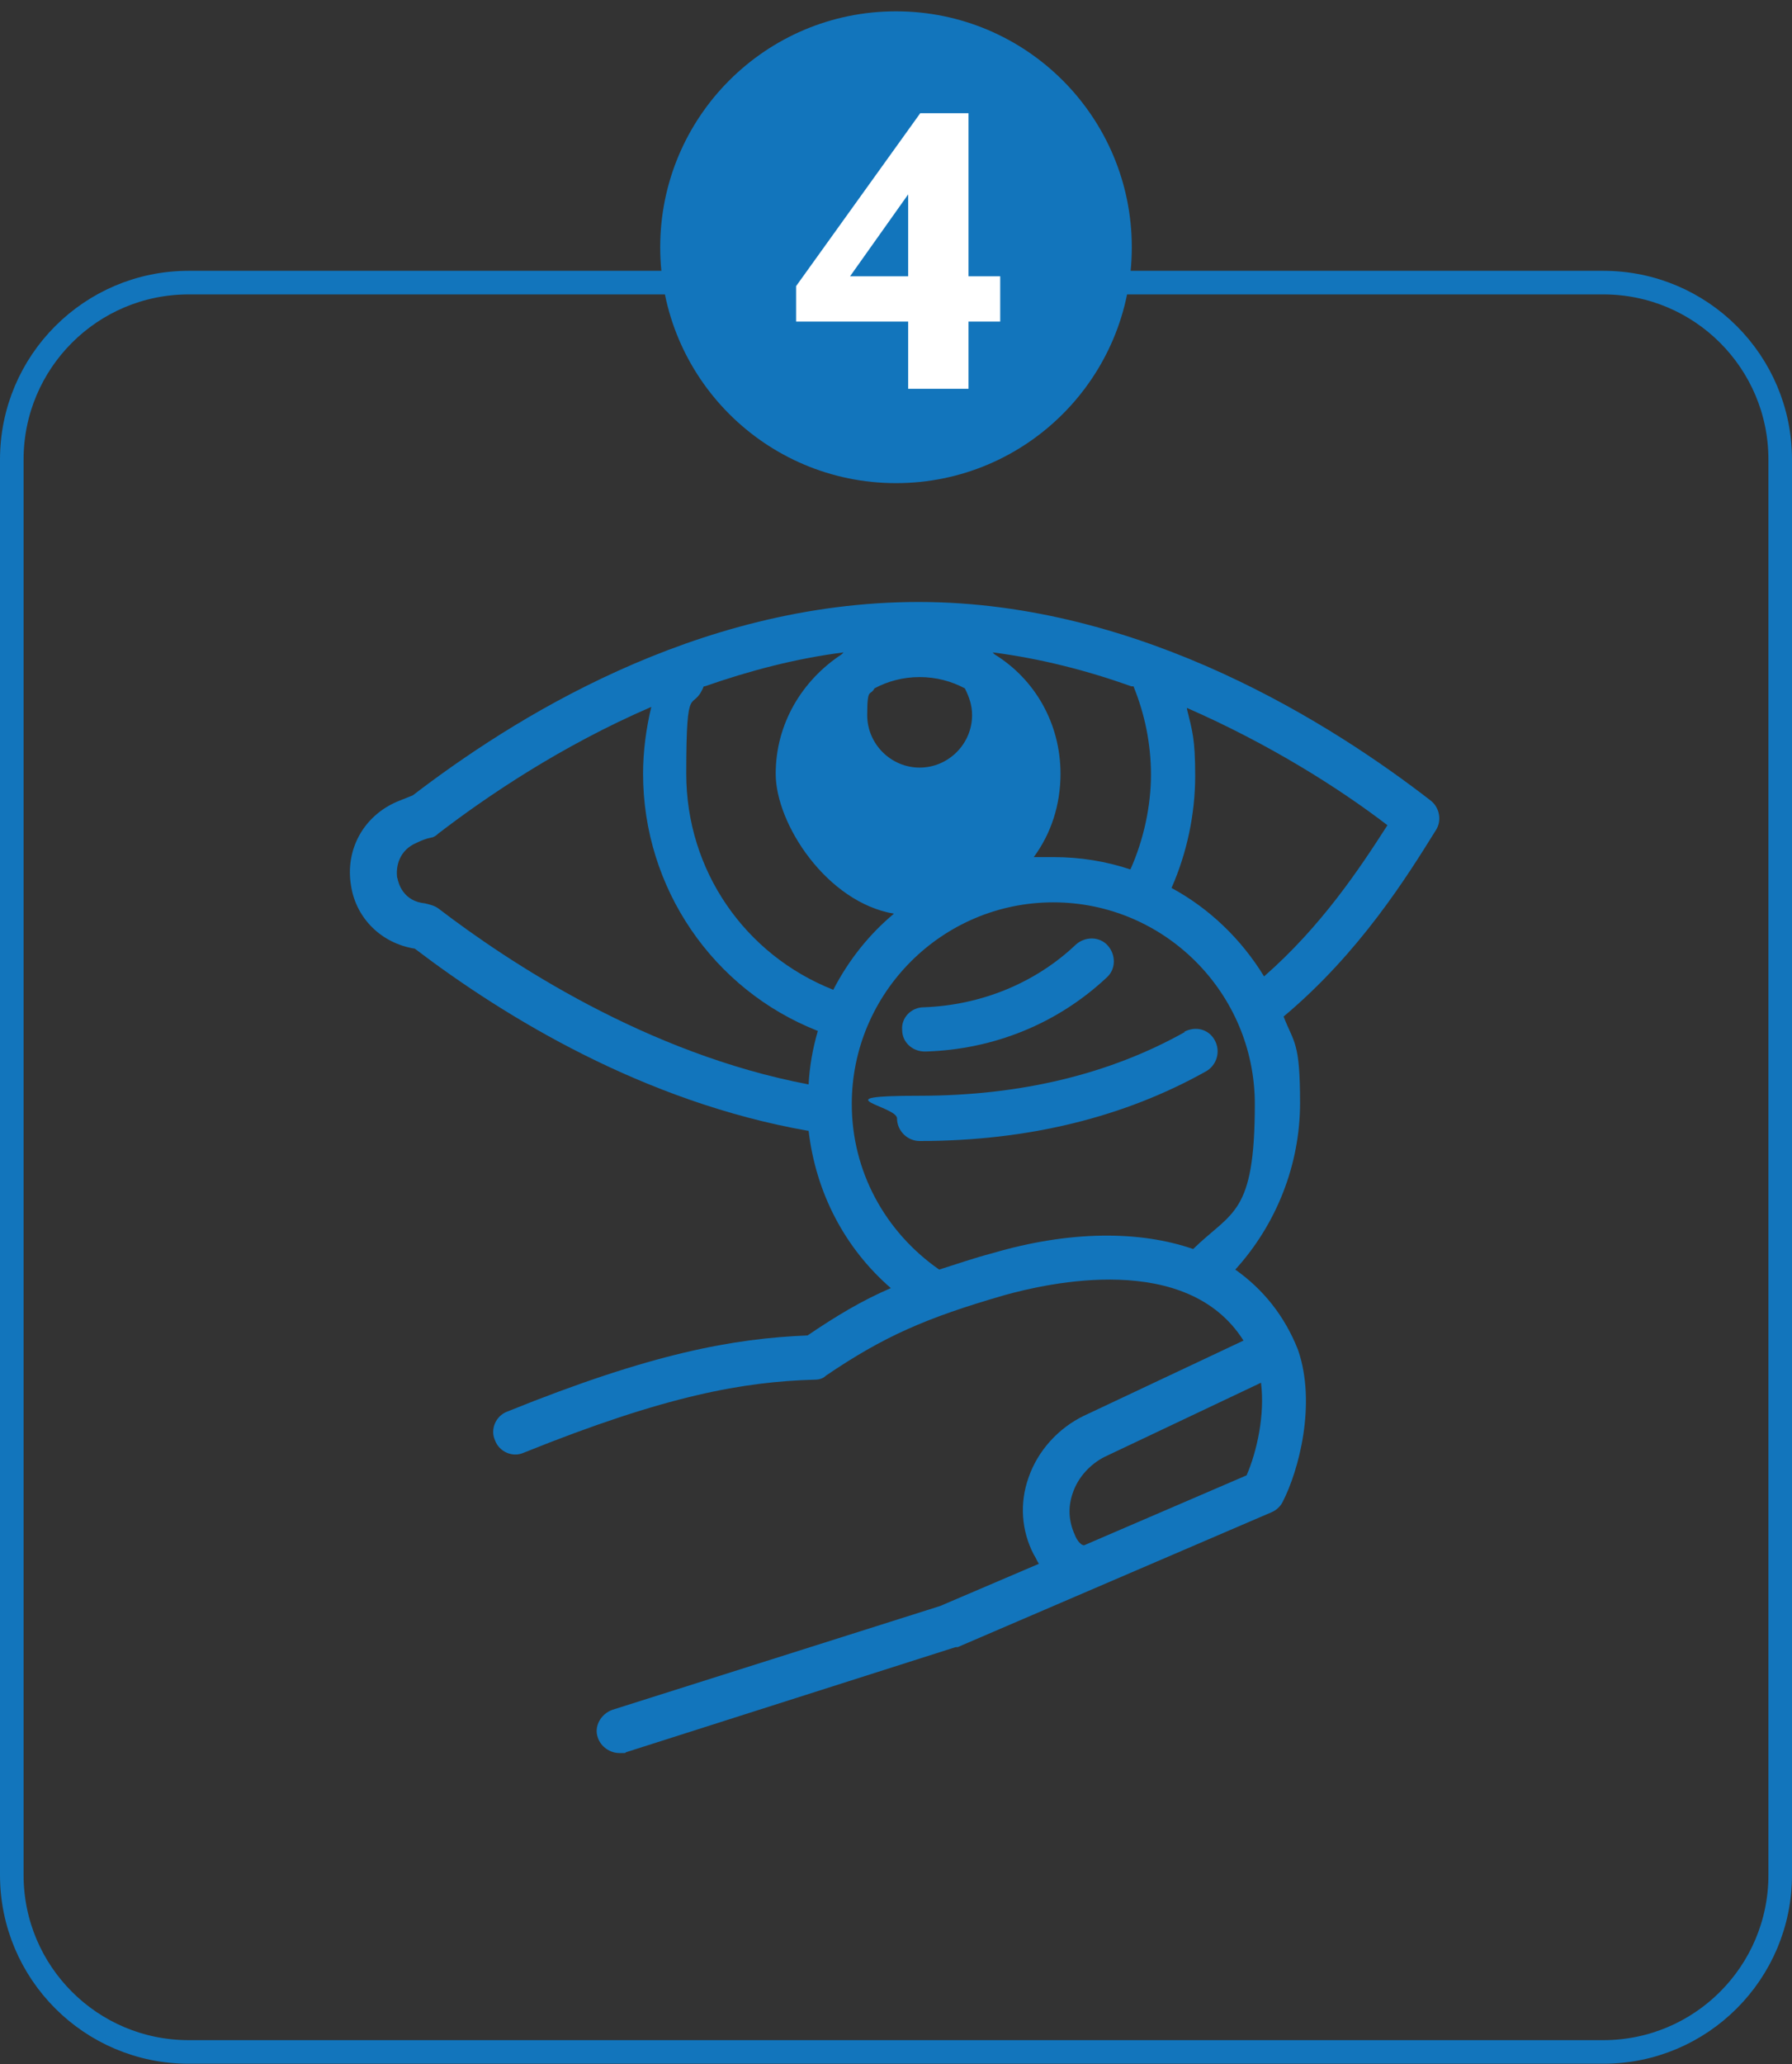 <svg xmlns="http://www.w3.org/2000/svg" width="152" height="175" viewBox="0 0 152 175" fill="none"><rect x="0" y="0" width="152" height="175" fill="#333333" stroke="none"/><path d="M136 23.96H16C7.716 23.96 1 30.676 1 38.96V158.96C1 167.244 7.716 173.96 16 173.96H136C144.284 173.96 151 167.244 151 158.96V38.96C151 30.676 144.284 23.96 136 23.96Z" stroke="#1275BC" stroke-width="2" stroke-miterlimit="10"></path><path d="M69.72 65.686C69.72 70.221 73.383 73.884 77.918 73.884C82.452 73.884 86.115 70.221 86.115 65.686C86.115 61.152 85.941 63.942 85.679 63.157C84.633 66.471 81.493 68.826 77.83 68.826C74.168 68.826 71.028 66.471 69.981 63.157C69.72 63.942 69.546 64.814 69.546 65.686H69.72Z" fill="#1275BC"></path><path d="M78.528 89.146C84.284 88.971 89.691 86.791 93.877 82.867C94.662 82.169 94.662 80.948 93.964 80.163C93.266 79.378 92.046 79.378 91.261 80.076C87.772 83.39 83.15 85.221 78.354 85.396C77.307 85.396 76.435 86.268 76.522 87.314C76.522 88.361 77.394 89.146 78.441 89.146H78.528Z" fill="#1275BC"></path><path d="M100.506 87.489C94.139 91.064 86.552 92.896 78.005 92.896C69.459 92.896 76.087 93.768 76.087 94.814C76.087 95.861 76.959 96.733 78.005 96.733C87.162 96.733 95.36 94.727 102.337 90.803C103.209 90.279 103.558 89.146 103.035 88.186C102.511 87.227 101.378 86.966 100.418 87.489H100.506Z" fill="#1275BC"></path><path d="M68.587 95.861C69.197 101.093 71.639 105.803 75.563 109.204C73.121 110.25 70.941 111.559 68.499 113.216C62.22 113.477 55.331 114.698 43.034 119.669C42.075 120.018 41.552 121.152 41.988 122.111C42.337 123.07 43.47 123.593 44.43 123.157C56.552 118.274 63.092 117.14 69.11 116.966C69.459 116.966 69.808 116.878 70.069 116.617C74.953 113.303 78.528 111.733 85.156 109.814C88.906 108.768 100.68 106.064 105.476 113.652L91.959 120.018C89.778 121.064 88.034 122.983 87.249 125.25C86.465 127.431 86.639 129.785 87.685 131.791C87.86 132.053 87.947 132.314 88.121 132.576L79.749 136.152L51.93 144.96C50.97 145.309 50.36 146.355 50.709 147.314C50.97 148.099 51.755 148.622 52.54 148.622C53.325 148.622 52.889 148.623 53.151 148.535L81.058 139.64C81.058 139.64 81.145 139.64 81.232 139.64L107.831 128.216C108.267 128.041 108.616 127.692 108.79 127.343C110.185 124.64 111.668 118.971 110.098 114.436C108.965 111.559 107.133 109.291 104.778 107.634C108.267 103.797 110.273 98.739 110.273 93.506C110.273 88.274 109.749 88.448 108.877 86.181C115.331 80.774 119.342 74.32 121.784 70.396C122.307 69.611 122.133 68.477 121.348 67.867C113.238 61.588 96.93 51.035 77.918 51.035C58.906 51.035 43.209 61.152 35.011 67.431C34.575 67.605 34.139 67.779 33.703 67.954C30.825 69.175 29.255 72.053 29.778 75.105C30.215 77.896 32.395 79.989 35.185 80.425C42.86 86.268 54.633 93.419 68.499 95.861H68.587ZM106.959 117.227C107.307 119.931 106.61 123.07 105.738 125.076L91.959 131.006C91.61 131.006 91.261 130.396 91.174 130.134C90.65 129 90.563 127.779 90.999 126.559C91.435 125.25 92.482 124.117 93.703 123.506L106.959 117.227ZM101.203 105.89C96.668 104.32 90.738 104.32 84.197 106.239C82.54 106.675 81.058 107.198 79.662 107.634C75.04 104.407 72.249 99.262 72.249 93.593C72.249 84.175 79.924 76.5 89.342 76.5C98.761 76.5 106.435 84.175 106.435 93.593C106.435 103.012 104.517 102.663 101.203 105.89ZM100.68 60.018C107.656 63.07 113.587 66.82 117.685 69.96C115.331 73.623 112.104 78.506 107.22 82.779C105.302 79.64 102.598 77.024 99.371 75.279C100.68 72.314 101.377 69 101.377 65.774C101.377 62.547 101.116 61.937 100.68 60.105V60.018ZM96.145 58.187C97.104 60.541 97.627 63.07 97.627 65.686C97.627 68.303 97.017 71.181 95.883 73.71C93.79 73.012 91.61 72.663 89.342 72.663C87.075 72.663 88.209 72.663 87.685 72.663C89.168 70.657 89.953 68.216 89.953 65.599C89.953 61.326 87.773 57.576 84.371 55.483C84.371 55.483 84.284 55.396 84.197 55.309C88.296 55.832 92.308 56.878 95.97 58.187H96.145ZM74.168 58.361C75.302 57.75 76.61 57.402 78.005 57.402C79.4 57.402 80.709 57.75 81.842 58.361C82.191 59.059 82.453 59.756 82.453 60.628C82.453 63.07 80.447 65.076 78.005 65.076C75.563 65.076 73.558 63.07 73.558 60.628C73.558 58.187 73.819 59.059 74.168 58.361ZM59.778 58.187C63.528 56.878 67.453 55.832 71.552 55.309C71.552 55.309 71.465 55.396 71.377 55.483C68.063 57.663 65.796 61.326 65.796 65.599C65.796 69.873 70.156 76.5 75.825 77.46C73.732 79.204 71.988 81.384 70.68 83.913C63.18 80.948 58.209 73.797 58.209 65.599C58.209 57.402 58.732 60.541 59.691 58.187H59.778ZM33.703 74.495C33.528 73.448 33.877 72.053 35.36 71.442C35.709 71.268 36.145 71.093 36.581 71.006C36.755 71.006 37.017 70.832 37.191 70.657C41.29 67.518 47.569 63.245 55.243 59.931C54.807 61.762 54.546 63.681 54.546 65.599C54.546 75.279 60.476 83.913 69.371 87.402C68.935 88.884 68.674 90.367 68.587 91.936C54.807 89.32 43.121 81.559 37.191 77.024C36.842 76.762 36.406 76.675 36.057 76.588C34.226 76.413 33.79 74.931 33.703 74.407V74.495Z" fill="#1275BC"></path><circle cx="76" cy="20.96" r="20" fill="#1275BC"></circle><path d="M77.031 27.264H67.527V24.256L78.055 9.6H82.151V23.424H84.839V27.264H82.151V32.96H77.031V27.264ZM77.031 16.48L72.103 23.424H77.031V16.48Z" fill="white"></path></svg>